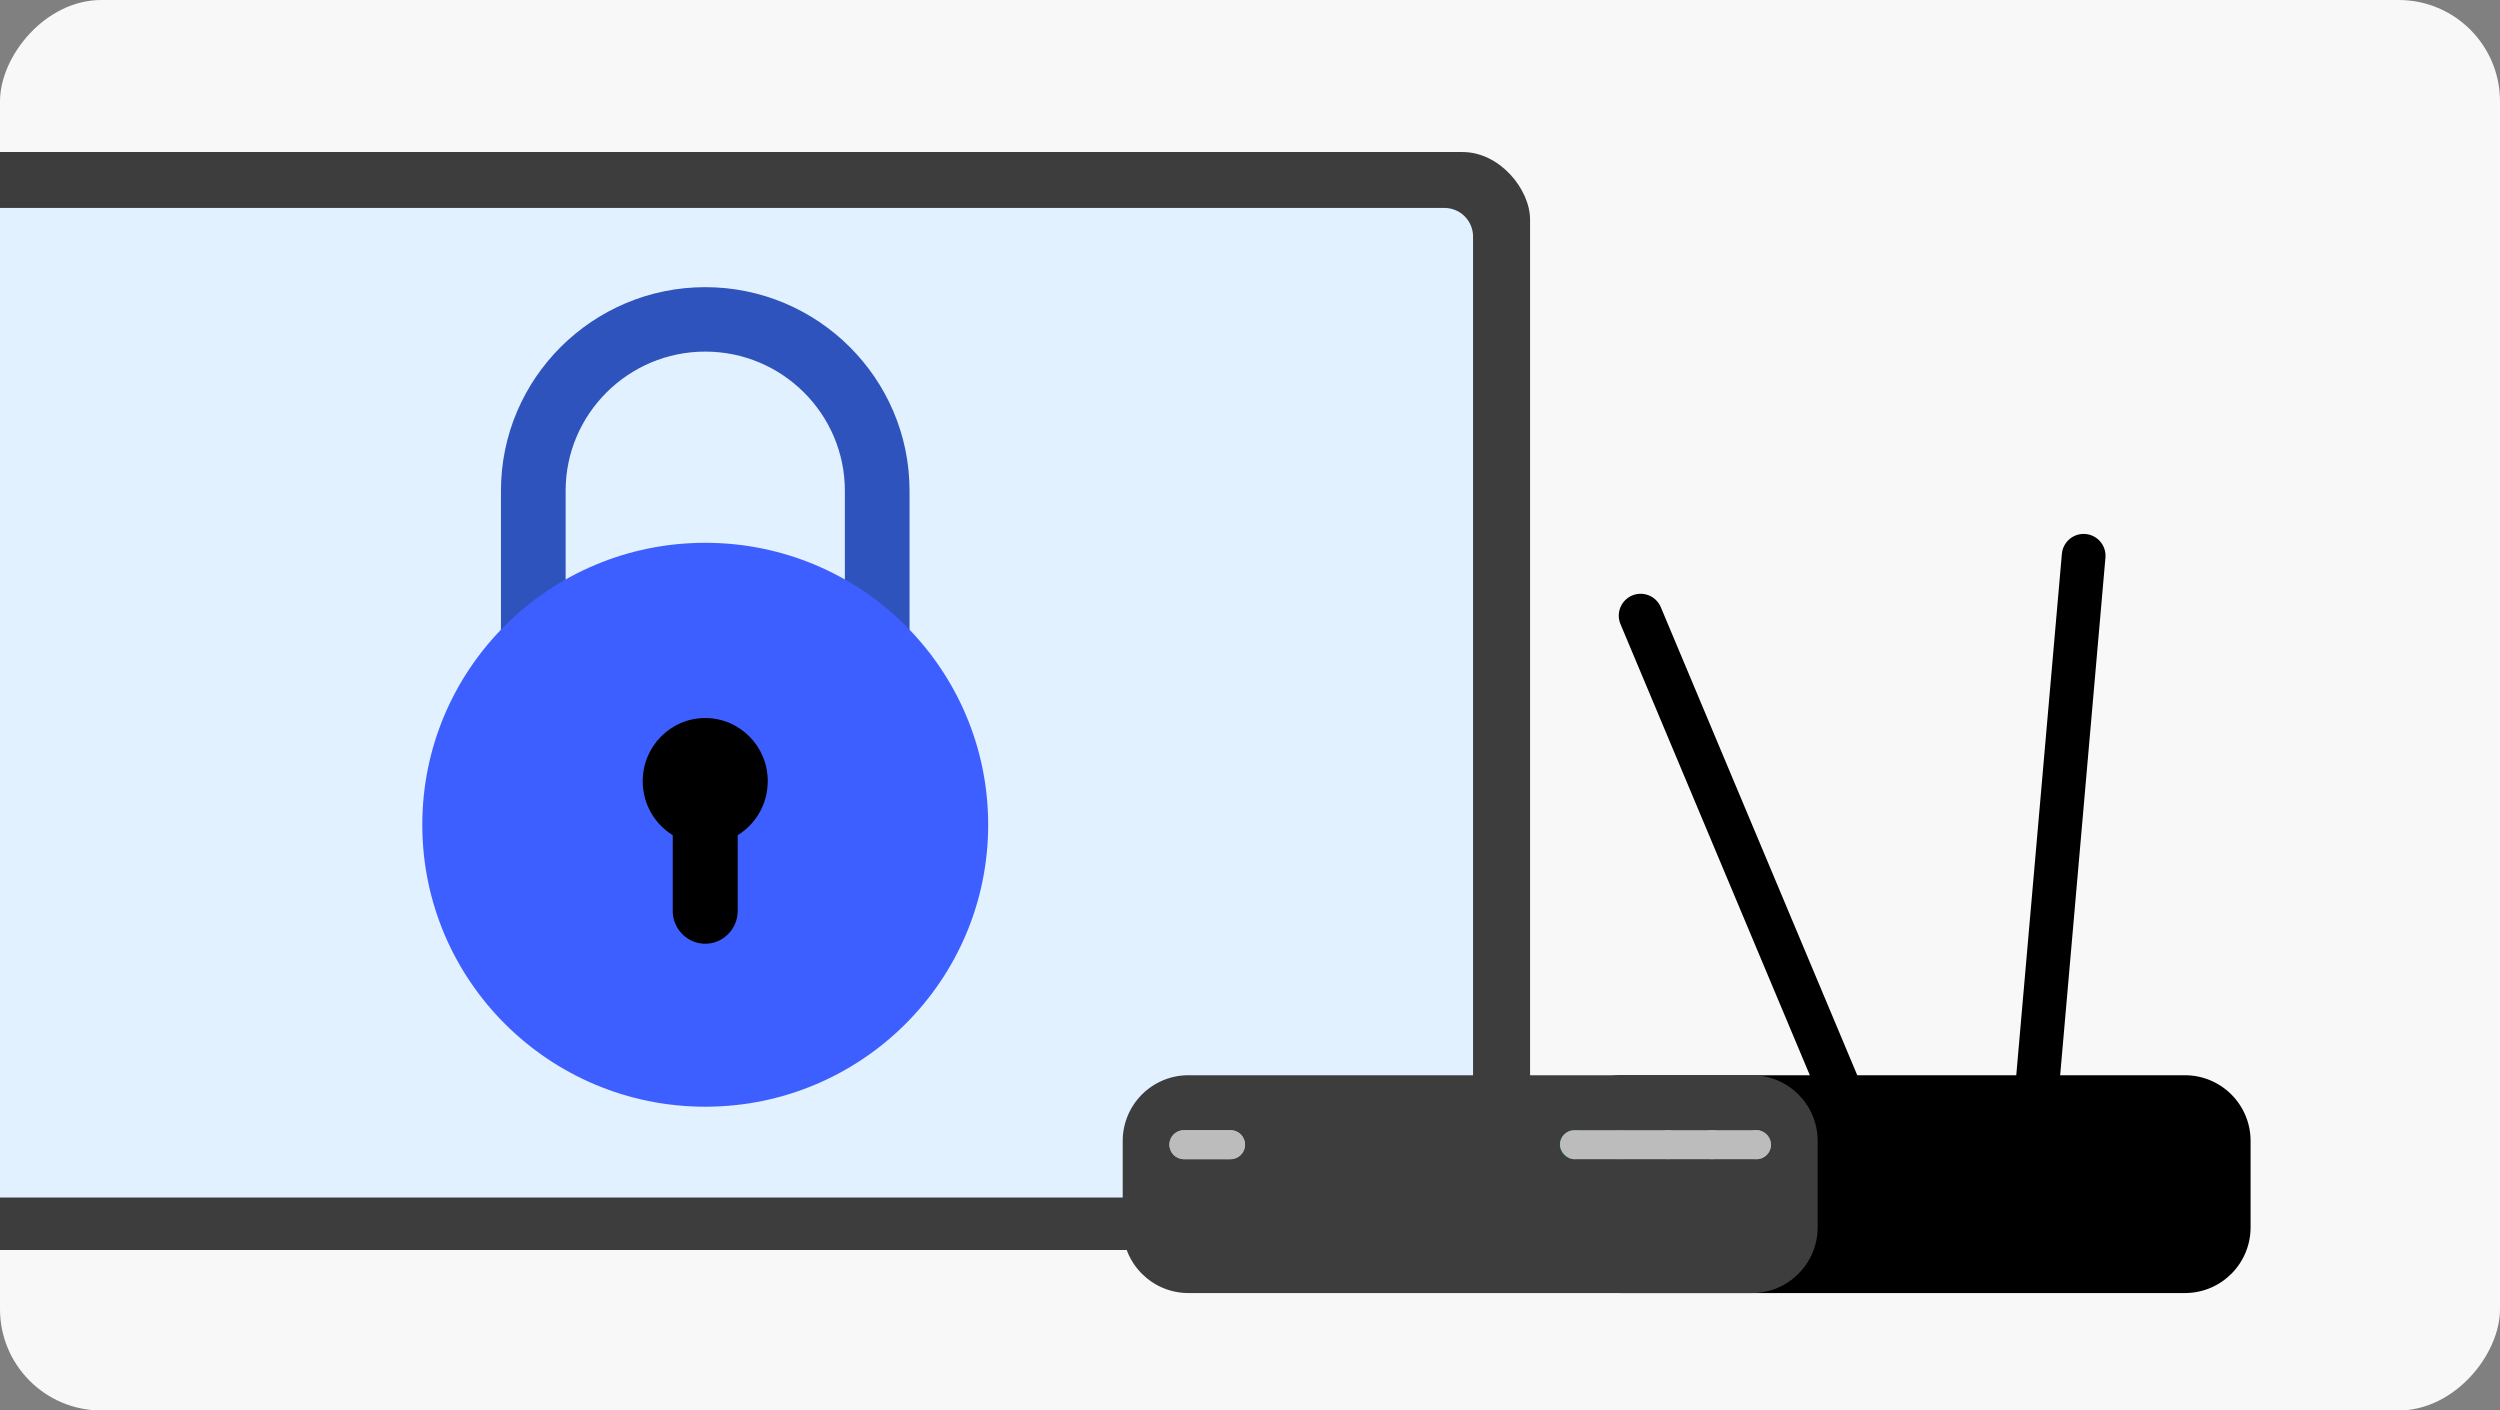 <svg width="296" height="167" viewBox="0 0 296 167" fill="none" xmlns="http://www.w3.org/2000/svg">
<rect x="0" y="0" width="296" height="167" fill="#808080" stroke="none"/>
<g clip-path="url(#clip0_2293_41625)">
<rect width="296" height="167" rx="12" transform="matrix(-1 0 0 1 296 0)" fill="#F8F8F8"/>
<rect x="-35.16" y="18" width="216.32" height="130" rx="8" fill="#3D3D3D"/>
<path d="M171.018 24.619H-25.047C-26.921 24.619 -28.439 26.137 -28.439 28.011V138.392C-28.439 140.265 -26.921 141.784 -25.047 141.784H171.018C172.891 141.784 174.41 140.265 174.41 138.392V28.011C174.41 26.137 172.891 24.619 171.018 24.619Z" fill="#E2F1FF"/>
<path d="M243.367 133.665L238.209 133.213L244.126 65.579C244.251 64.156 245.508 63.101 246.931 63.226C248.354 63.35 249.409 64.608 249.284 66.031L243.367 133.665Z" fill="black"/>
<path d="M193.249 70.505C194.566 69.953 196.086 70.574 196.639 71.891L220.786 129.419L216.011 131.423L191.864 73.895C191.311 72.578 191.932 71.058 193.249 70.505Z" fill="black"/>
<path d="M266.469 145.319V135.086C266.469 130.791 262.987 127.308 258.692 127.308H191.965C187.67 127.308 184.188 130.791 184.188 135.086V145.319C184.188 149.615 187.67 153.097 191.965 153.097H258.692C262.987 153.097 266.469 149.615 266.469 145.319Z" fill="black"/>
<path d="M215.211 145.319V135.086C215.211 130.791 211.728 127.308 207.433 127.308H140.707C136.411 127.308 132.929 130.791 132.929 135.086V145.319C132.929 149.615 136.411 153.097 140.707 153.097H207.433C211.728 153.097 215.211 149.615 215.211 145.319Z" fill="#3D3D3D"/>
<path d="M209.684 135.526C209.684 136.475 208.914 137.246 207.965 137.246C207.015 137.246 206.245 136.475 206.245 135.526C206.245 134.576 207.015 133.806 207.965 133.806C208.914 133.806 209.684 134.576 209.684 135.526ZM202.701 133.806C201.752 133.806 200.981 134.576 200.981 135.526C200.981 136.475 201.752 137.246 202.701 137.246C203.65 137.246 204.421 136.475 204.421 135.526C204.421 134.576 203.65 133.806 202.701 133.806ZM197.437 133.806C196.488 133.806 195.718 134.576 195.718 135.526C195.718 136.475 196.488 137.246 197.437 137.246C198.387 137.246 199.157 136.475 199.157 135.526C199.157 134.576 198.387 133.806 197.437 133.806Z" fill="#9BC2DE"/>
<path d="M191.679 133.808C190.729 133.808 189.959 134.578 189.959 135.527C189.959 136.477 190.729 137.247 191.679 137.247C192.628 137.247 193.399 136.477 193.399 135.527C193.399 134.578 192.628 133.808 191.679 133.808Z" fill="#0EAD69"/>
<path d="M186.415 133.808C185.466 133.808 184.696 134.578 184.696 135.528C184.696 136.477 185.466 137.248 186.415 137.248C187.365 137.248 188.135 136.477 188.135 135.528C188.135 134.578 187.365 133.808 186.415 133.808Z" fill="#0EAD69"/>
<path d="M145.694 133.81H140.177C139.227 133.81 138.457 134.579 138.457 135.528C138.457 136.478 139.227 137.247 140.177 137.247H145.694C146.644 137.247 147.414 136.478 147.414 135.528C147.414 134.579 146.644 133.81 145.694 133.81Z" fill="#9BC2DE"/>
<rect x="184.695" y="133.812" width="24.988" height="3.437" rx="1.719" fill="#BCBCBC"/>
<path d="M145.693 133.812H140.176C139.226 133.812 138.456 134.581 138.456 135.53C138.456 136.479 139.226 137.248 140.176 137.248H145.693C146.643 137.248 147.413 136.479 147.413 135.53C147.413 134.581 146.643 133.812 145.693 133.812Z" fill="#BCBCBC"/>
<path d="M66.971 74.311V58.102C66.971 49.02 74.387 41.63 83.502 41.63C92.616 41.63 100.032 49.02 100.032 58.102V74.311C102.986 76.244 105.581 78.681 107.689 81.499V58.102C107.689 44.812 96.838 34 83.502 34C70.165 34 59.313 44.812 59.313 58.102V81.499C61.421 78.681 64.016 76.245 66.97 74.311H66.971Z" fill="#2E53BC"/>
<path d="M117 97.651C117 116.088 102.001 131.035 83.501 131.035C65 131.035 50 116.088 50 97.651C50 79.214 64.999 64.268 83.501 64.268C102.003 64.268 117 79.214 117 97.651Z" fill="#3E5FFF"/>
<path d="M90.904 92.494C90.904 88.364 87.589 85.015 83.5 85.015C79.412 85.015 76.097 88.364 76.097 92.494C76.097 95.202 77.52 97.574 79.653 98.887V107.855C79.653 109.991 81.385 111.74 83.499 111.74C85.613 111.74 87.344 109.991 87.344 107.855V98.887C89.477 97.574 90.901 95.202 90.901 92.494H90.904Z" fill="black"/>
</g>
<defs>
<clipPath id="clip0_2293_41625">
<rect width="296" height="167" rx="12" transform="matrix(-1 0 0 1 296 0)" fill="white"/>
</clipPath>
</defs>
</svg>
